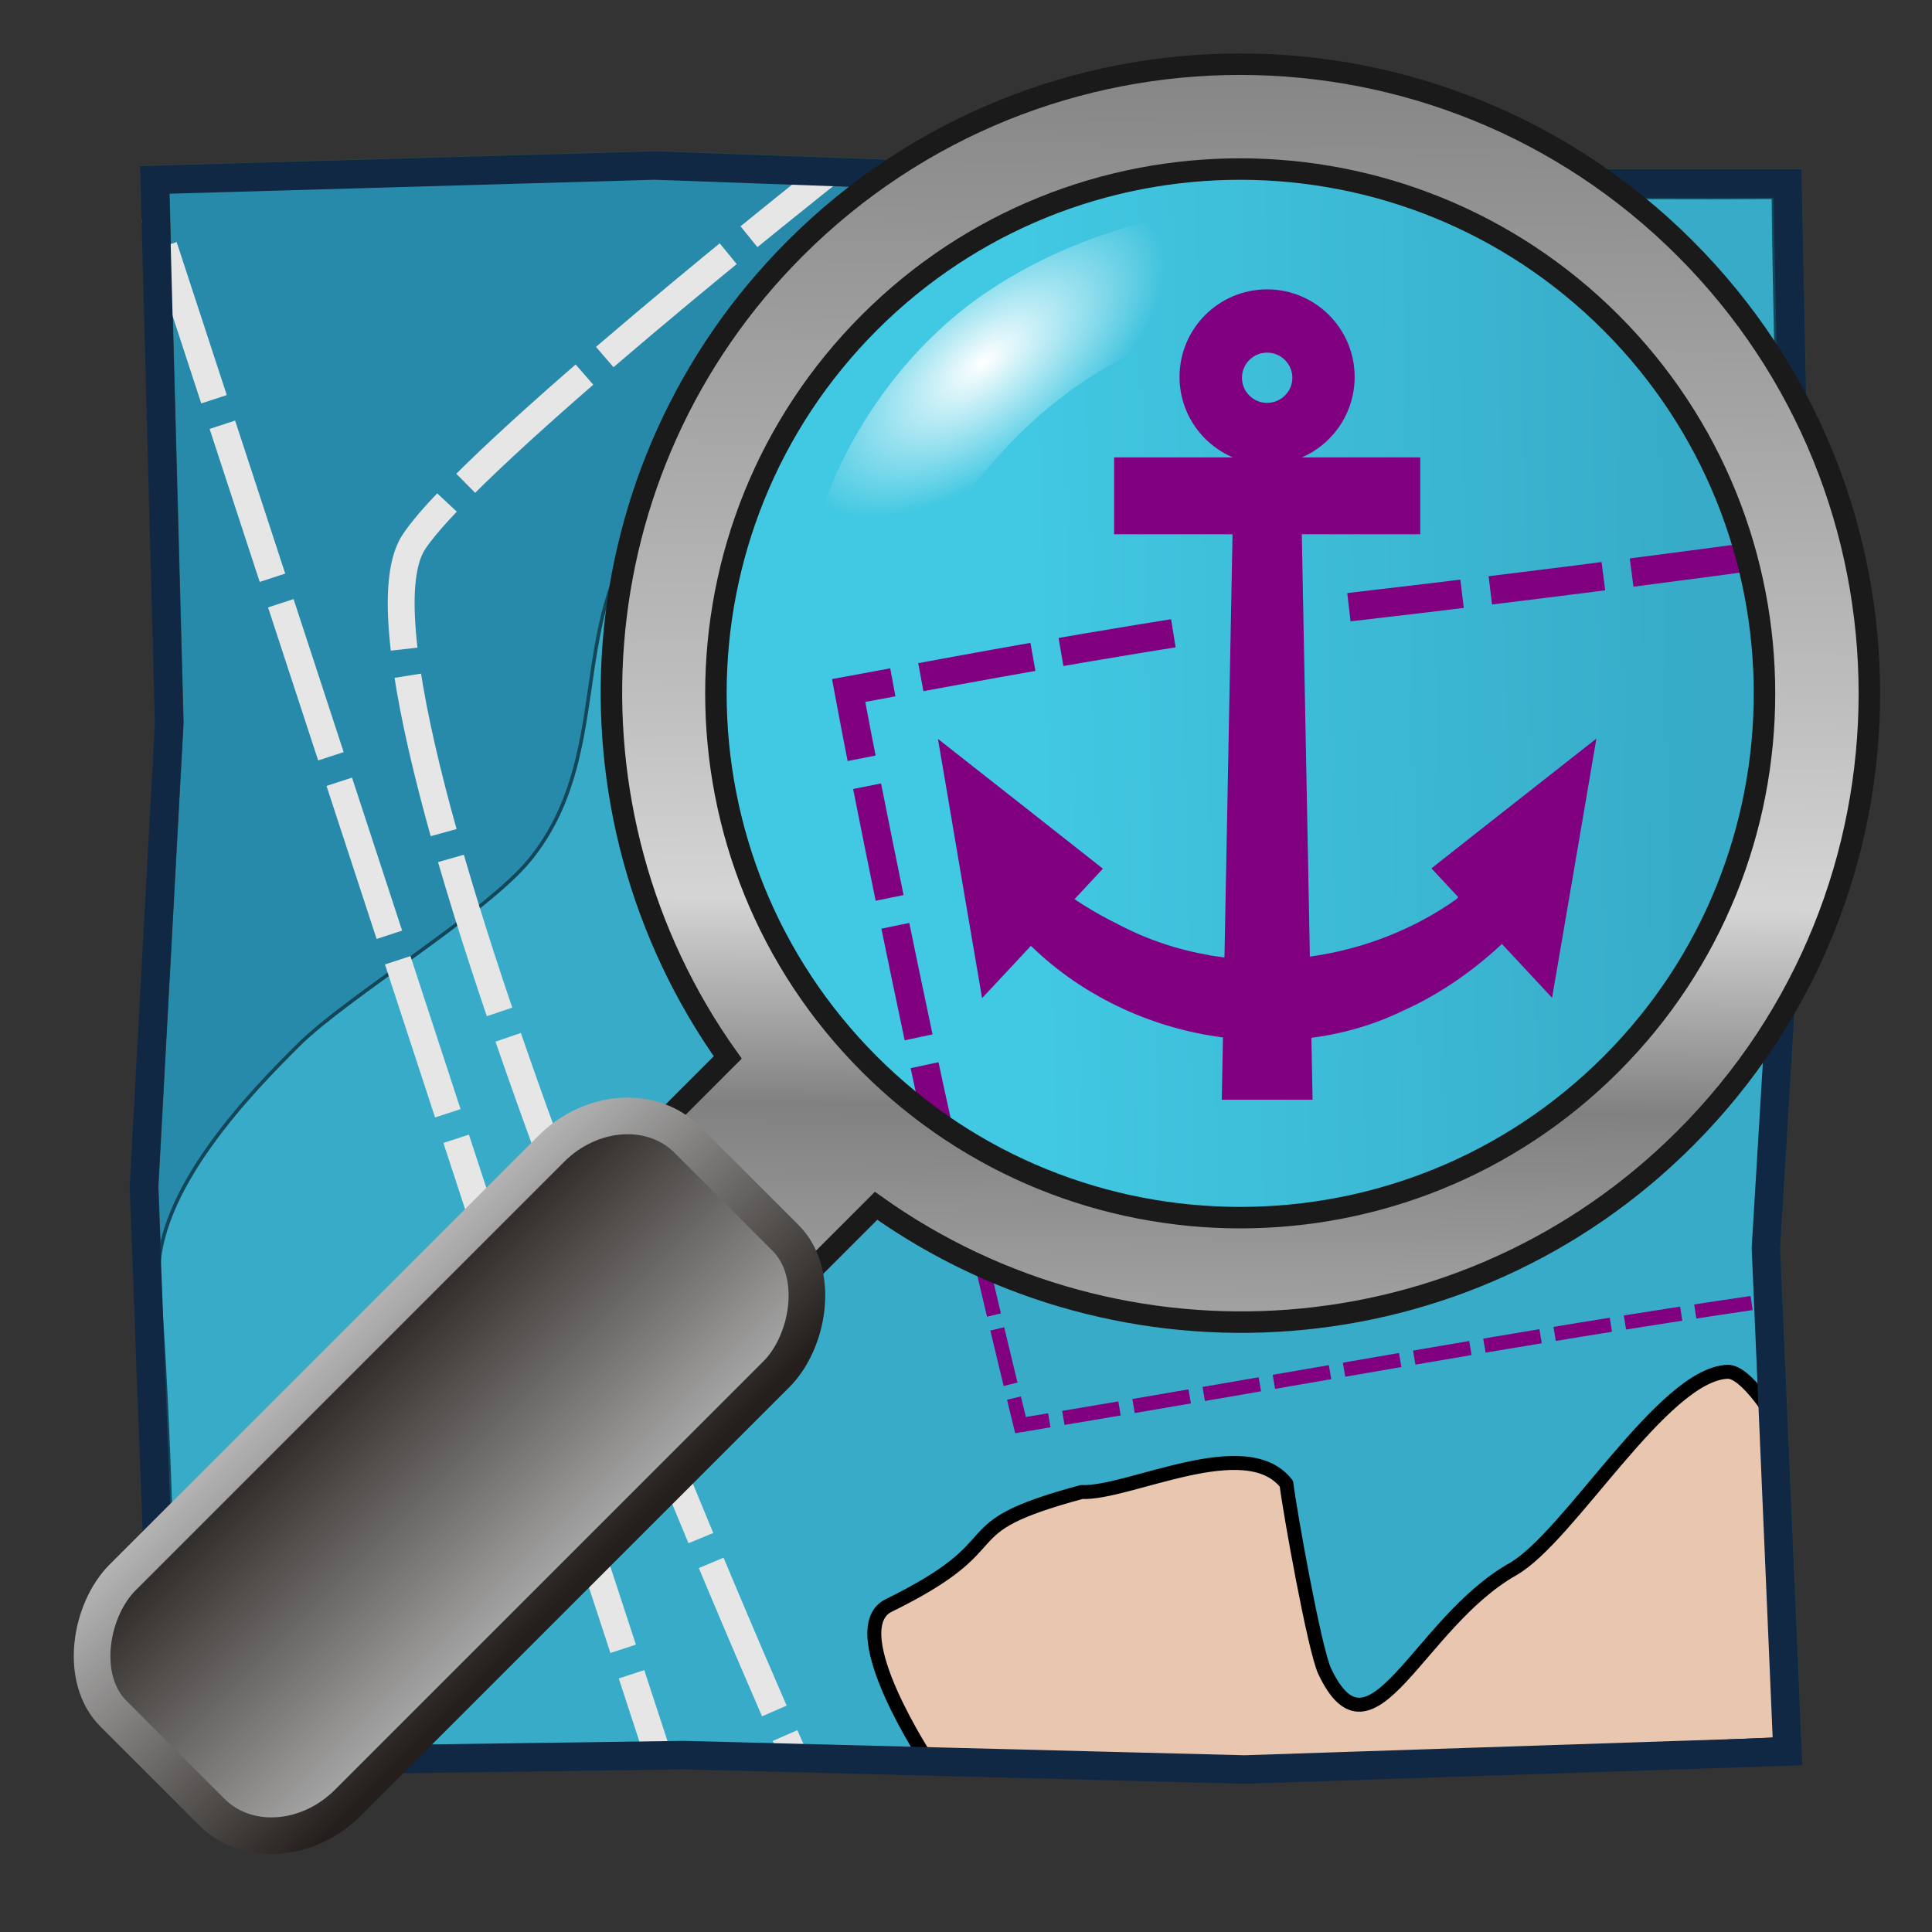 <?xml version="1.0" encoding="UTF-8" standalone="no"?>
<!-- Created with Inkscape (http://www.inkscape.org/) -->

<svg
   xmlns:dc="http://purl.org/dc/elements/1.1/"
   xmlns:cc="http://creativecommons.org/ns#"
   xmlns:rdf="http://www.w3.org/1999/02/22-rdf-syntax-ns#"
   xmlns:svg="http://www.w3.org/2000/svg"
   xmlns="http://www.w3.org/2000/svg"
   xmlns:xlink="http://www.w3.org/1999/xlink"
   xmlns:sodipodi="http://sodipodi.sourceforge.net/DTD/sodipodi-0.dtd"
   xmlns:inkscape="http://www.inkscape.org/namespaces/inkscape"
   width="360"
   height="360"
   id="svg2"
   sodipodi:version="0.32"
   inkscape:version="0.92.3 (2405546, 2018-03-11)"
   version="1.0"
   sodipodi:docname="favicon.svg"
   inkscape:output_extension="org.inkscape.output.svg.inkscape"
   style="display:inline"
   inkscape:export-filename="/home/uuu/Osm/OSM/Oseam_2.png"
   inkscape:export-xdpi="90"
   inkscape:export-ydpi="90">
  <rect width="100%" height="100%" fill="#333333" stroke="none"/>
  <defs
     id="defs4">
    <linearGradient
       inkscape:collect="always"
       xlink:href="#linearGradient2657"
       id="linearGradient3634"
       gradientUnits="userSpaceOnUse"
       gradientTransform="matrix(0.577,0,0,1.392,44.857,-213.354)"
       x1="414.132"
       y1="240.144"
       x2="302.991"
       y2="240.802" />
    <linearGradient
       inkscape:collect="always"
       xlink:href="#linearGradient2663"
       id="linearGradient3632"
       gradientUnits="userSpaceOnUse"
       gradientTransform="matrix(0.585,0,0,1.412,44.857,-224.701)"
       x1="299.373"
       y1="252.27"
       x2="411.727"
       y2="252.27" />
    <radialGradient
       inkscape:collect="always"
       xlink:href="#linearGradient3810"
       id="radialGradient3649"
       gradientUnits="userSpaceOnUse"
       gradientTransform="matrix(0.33,0.419,-0.889,0.701,240.508,-75.85)"
       cx="152.811"
       cy="105.521"
       fx="152.811"
       fy="105.521"
       r="32.438" />
    <linearGradient
       inkscape:collect="always"
       xlink:href="#linearGradient1754"
       id="linearGradient3647"
       gradientUnits="userSpaceOnUse"
       gradientTransform="matrix(0.707,0.707,-0.707,0.707,165.347,-157.47)"
       x1="150.495"
       y1="42.808"
       x2="345.533"
       y2="242.18" />
    <linearGradient
       id="linearGradient3342">
      <stop
         style="stop-color:#37abc8;stop-opacity:1"
         offset="0"
         id="stop3344" />
      <stop
         style="stop-color:#41c8e2;stop-opacity:1"
         offset="1"
         id="stop3346" />
    </linearGradient>
    <linearGradient
       inkscape:collect="always"
       id="linearGradient3810">
      <stop
         style="stop-color:#ffffff;stop-opacity:1;"
         offset="0"
         id="stop3812" />
      <stop
         style="stop-color:#ffffff;stop-opacity:0;"
         offset="1"
         id="stop3814" />
    </linearGradient>
    <linearGradient
       inkscape:collect="always"
       xlink:href="#linearGradient2419"
       id="linearGradient2683"
       gradientUnits="userSpaceOnUse"
       gradientTransform="matrix(1.196,0,0,0.836,261.301,86.288)"
       x1="156.338"
       y1="184.921"
       x2="264.569"
       y2="184.921" />
    <radialGradient
       inkscape:collect="always"
       xlink:href="#linearGradient2411"
       id="radialGradient2681"
       gradientUnits="userSpaceOnUse"
       cx="212.598"
       cy="70.866"
       fx="212.598"
       fy="70.866"
       r="35.433" />
    <linearGradient
       id="linearGradient2657">
      <stop
         style="stop-color:#241f1c;stop-opacity:1"
         offset="0"
         id="stop2659" />
      <stop
         style="stop-color:#b3b3b3;stop-opacity:1"
         offset="1"
         id="stop2661" />
    </linearGradient>
    <linearGradient
       inkscape:collect="always"
       xlink:href="#linearGradient2657"
       id="linearGradient2679"
       gradientUnits="userSpaceOnUse"
       gradientTransform="matrix(0.62,0,0,1.451,273.708,-347.899)"
       x1="414.132"
       y1="240.144"
       x2="302.991"
       y2="240.802" />
    <linearGradient
       id="linearGradient2663">
      <stop
         style="stop-color:#241f1c;stop-opacity:1"
         offset="0"
         id="stop2665" />
      <stop
         style="stop-color:#b3b3b3;stop-opacity:1"
         offset="1"
         id="stop2667" />
    </linearGradient>
    <linearGradient
       inkscape:collect="always"
       xlink:href="#linearGradient2663"
       id="linearGradient2677"
       gradientUnits="userSpaceOnUse"
       gradientTransform="matrix(0.628,0,0,1.472,273.708,-359.726)"
       x1="299.373"
       y1="252.27"
       x2="411.727"
       y2="252.27" />
    <linearGradient
       inkscape:collect="always"
       xlink:href="#linearGradient1754"
       id="linearGradient2675"
       gradientUnits="userSpaceOnUse"
       gradientTransform="matrix(0.707,0.707,-0.707,0.707,422.904,-69.6)"
       x1="150.495"
       y1="42.808"
       x2="345.533"
       y2="242.18" />
    <linearGradient
       id="linearGradient2419">
      <stop
         style="stop-color:#000000;stop-opacity:0.505;"
         offset="0"
         id="stop2420" />
      <stop
         style="stop-color:#000000;stop-opacity:0;"
         offset="1"
         id="stop2421" />
    </linearGradient>
    <linearGradient
       id="linearGradient2411">
      <stop
         style="stop-color:#ffffff;stop-opacity:1;"
         offset="0"
         id="stop2412" />
      <stop
         style="stop-color:#ffffff;stop-opacity:0;"
         offset="1"
         id="stop2413" />
    </linearGradient>
    <linearGradient
       id="linearGradient1767">
      <stop
         style="stop-color:#3f3318;stop-opacity:1;"
         offset="0"
         id="stop1768" />
      <stop
         style="stop-color:#815f0e;stop-opacity:1;"
         offset="1"
         id="stop1769" />
    </linearGradient>
    <linearGradient
       id="linearGradient1754">
      <stop
         style="stop-color:#747474;stop-opacity:1;"
         offset="0"
         id="stop1755" />
      <stop
         style="stop-color:#bebebe;stop-opacity:1;"
         offset="0.5"
         id="stop1757" />
      <stop
         style="stop-color:#d5d5d5;stop-opacity:1;"
         offset="0.625"
         id="stop1759" />
      <stop
         style="stop-color:#818181;stop-opacity:1;"
         offset="0.75"
         id="stop1758" />
      <stop
         style="stop-color:#c3c3c3;stop-opacity:1;"
         offset="1"
         id="stop1756" />
    </linearGradient>
    <linearGradient
       id="linearGradient3318">
      <stop
         id="stop3320"
         offset="0"
         style="stop-color:#c4c8b7;stop-opacity:1" />
      <stop
         style="stop-color:#8f9a96;stop-opacity:1"
         offset="0.474"
         id="stop3322" />
      <stop
         id="stop3326"
         offset="1"
         style="stop-color:#5e756d;stop-opacity:1" />
    </linearGradient>
    <linearGradient
       inkscape:collect="always"
       id="linearGradient3302">
      <stop
         style="stop-color:#1c3731;stop-opacity:1"
         offset="0"
         id="stop3304" />
      <stop
         id="stop3314"
         offset="0.076"
         style="stop-color:#949e98;stop-opacity:1;" />
      <stop
         id="stop3310"
         offset="0.58"
         style="stop-color:#cccccc;stop-opacity:1" />
      <stop
         style="stop-color:#839089;stop-opacity:0;"
         offset="1"
         id="stop3306" />
    </linearGradient>
    <linearGradient
       id="linearGradient3216">
      <stop
         id="stop3218"
         offset="0"
         style="stop-color:#565d62;stop-opacity:1;" />
      <stop
         style="stop-color:#00222b;stop-opacity:1"
         offset="0.704"
         id="stop3224" />
      <stop
         id="stop3222"
         offset="1"
         style="stop-color:#b7c8be;stop-opacity:1" />
    </linearGradient>
    <linearGradient
       id="linearGradient3159">
      <stop
         style="stop-color:#41626e;stop-opacity:1"
         offset="0"
         id="stop3161" />
      <stop
         id="stop3190"
         offset="0.578"
         style="stop-color:#0b2822;stop-opacity:1" />
      <stop
         style="stop-color:#b7c8be;stop-opacity:1"
         offset="1"
         id="stop3163" />
    </linearGradient>
    <inkscape:perspective
       sodipodi:type="inkscape:persp3d"
       inkscape:vp_x="0 : 526.18109 : 1"
       inkscape:vp_y="0 : 1000 : 0"
       inkscape:vp_z="744.09448 : 526.18109 : 1"
       inkscape:persp3d-origin="372.04724 : 350.78739 : 1"
       id="perspective10" />
    <linearGradient
       inkscape:collect="always"
       xlink:href="#linearGradient3302"
       id="linearGradient3308"
       x1="50.508"
       y1="290.299"
       x2="130.399"
       y2="211.202"
       gradientUnits="userSpaceOnUse" />
    <linearGradient
       inkscape:collect="always"
       xlink:href="#linearGradient3342"
       id="linearGradient3348"
       x1="333.467"
       y1="111.855"
       x2="226.242"
       y2="114.196"
       gradientUnits="userSpaceOnUse" />
  </defs>
  <sodipodi:namedview
     id="base"
     pagecolor="#ffffff"
     bordercolor="#666666"
     borderopacity="1.0"
     inkscape:pageopacity="0.0"
     inkscape:pageshadow="2"
     inkscape:zoom="1.4611111"
     inkscape:cx="141.3308"
     inkscape:cy="180"
     inkscape:document-units="px"
     inkscape:current-layer="layer3"
     showgrid="false"
     inkscape:window-width="1164"
     inkscape:window-height="717"
     inkscape:window-x="180"
     inkscape:window-y="0"
     inkscape:window-maximized="0" />
  <g
     inkscape:groupmode="layer"
     id="layer3"
     inkscape:label="Karte"
     style="display:inline">
    <path
       style="fill:#288aaa;fill-opacity:1;fill-rule:evenodd;stroke:#28433c;stroke-width:5.307;stroke-linecap:butt;stroke-linejoin:miter;stroke-miterlimit:4;stroke-dasharray:none;stroke-opacity:1"
       d="M 28.889,33.395 L 31.57,134.586 L 26.879,221.034 L 30.9,328.256 L 127.4,326.916 L 231.942,329.597 L 333.133,326.246 L 329.112,232.426 L 335.143,132.576 L 333.133,34.065 L 214.518,34.065 L 122.039,30.714 L 28.889,33.395 z"
       id="path2477"
       sodipodi:nodetypes="ccccccccccccc" />
    <path
       style="fill:none;fill-rule:evenodd;stroke:#b7c8c4;stroke-width:2.654;stroke-linecap:butt;stroke-linejoin:round;stroke-miterlimit:4;stroke-dasharray:10.614, 2.654;stroke-dashoffset:0;stroke-opacity:1;display:inline"
       d="M 32.994,274.947 L 109.668,193.172 C 109.668,193.172 158.007,138.303 177.57,130.083"
       id="path2481"
       sodipodi:nodetypes="ccs" />
    <path
       style="fill:#37abc8;fill-opacity:1;fill-rule:evenodd;stroke:#14465a;stroke-width:0.663;stroke-linecap:butt;stroke-linejoin:miter;stroke-miterlimit:4;stroke-dasharray:none;stroke-opacity:1"
       d="M 29.559,238.458 C 28.659,221.848 47.404,202.869 55.726,194.613 C 64.759,185.654 90.681,170.084 98.711,160.215 C 114.339,141.006 105.649,116.239 120.104,97.639 C 141.889,69.61 178.579,51.843 208.487,34.735 C 243.854,36.399 301.441,36.999 330.452,36.746 C 330.824,80.266 334.495,161.576 331.122,203.523 C 327.766,252.104 337.954,297.448 328.785,326.994 C 243.294,328.023 209.13,328.189 104.59,327.03 C 83.35,327.544 56.351,325.326 32.91,325.241 C 32.48,304.374 31.696,265.686 29.559,238.458 z"
       id="path2485"
       sodipodi:nodetypes="csssccccccc" />
    <path
       style="fill:#e9c6af;fill-rule:evenodd;stroke:#000000;stroke-width:2.6;stroke-linecap:butt;stroke-linejoin:round;stroke-miterlimit:4;stroke-dasharray:none;stroke-opacity:1"
       d="M 173.045,328.363 C 173.045,328.363 156.951,304.124 165.336,299.287 C 190.535,286.97 175.434,285.056 201.537,278.015 C 210.319,278.405 232.2,266.757 239.712,276.492 C 240.226,280.972 244.913,307.351 246.843,311.426 C 255.572,329.857 264.154,302.463 281.892,292.399 C 292.399,286.437 309.793,256.182 321.861,255.612 C 325.44,255.442 330.874,264.624 330.874,264.624 L 332.962,324.944 L 230.821,329.451 L 173.045,328.363 z"
       id="path3245"
       sodipodi:nodetypes="ccccccccccc" />
    <path
       style="fill:none;fill-rule:evenodd;stroke:#e6e6e6;stroke-width:5;stroke-linecap:butt;stroke-linejoin:miter;stroke-miterlimit:4;stroke-dasharray:30, 5;stroke-dashoffset:11;stroke-opacity:1"
       d="M 154.364,32.198 C 154.364,32.198 88.342,84.365 77.182,100.882 C 59.146,127.574 147.606,326.384 147.606,326.384"
       id="path3277"
       sodipodi:nodetypes="csc" />
    <path
       style="fill:none;fill-rule:evenodd;stroke:#e6e6e6;stroke-width:5;stroke-linecap:butt;stroke-linejoin:miter;stroke-miterlimit:4;stroke-dasharray:30, 5;stroke-dashoffset:15.5;stroke-opacity:1"
       d="M 122.185,325.762 L 28.724,40.33"
       id="path3289"
       sodipodi:nodetypes="cc" />
    <path
       id="path3259"
       style="fill:none;fill-rule:evenodd;stroke:#800080;stroke-width:2.654;stroke-linecap:butt;stroke-linejoin:miter;stroke-miterlimit:4;stroke-dasharray:10.614,2.654;stroke-dashoffset:11.676;stroke-opacity:1;display:inline"
       d="M 327.962,242.566 C 282.994,249.157 241.166,257.057 190.163,265.552 C 177.132,212.387 175.783,201.343 170.291,181.903"
       sodipodi:nodetypes="ccc" />
    <path
       sodipodi:nodetypes="ccccccccccccc"
       id="path4123"
       d="M 28.833,33.52 L 31.514,134.711 L 26.823,221.159 L 30.844,328.381 L 127.344,327.041 L 231.886,329.722 L 333.077,326.371 L 329.056,232.551 L 335.087,132.7 L 333.077,34.19 L 214.462,34.19 L 121.983,30.839 L 28.833,33.52 z"
       style="fill:none;fill-opacity:1;fill-rule:evenodd;stroke:#102844;stroke-width:5.307;stroke-linecap:butt;stroke-linejoin:miter;stroke-miterlimit:4;stroke-dasharray:none;stroke-opacity:1;display:inline" />
    <path
       sodipodi:type="arc"
       style="opacity:1;fill:url(#linearGradient3348);fill-opacity:1;fill-rule:evenodd;stroke:none;stroke-width:5.307;stroke-linecap:butt;stroke-linejoin:miter;stroke-miterlimit:4;stroke-dasharray:21.229, 5.307;stroke-dashoffset:12.207;stroke-opacity:1"
       id="path2570"
       sodipodi:cx="259.8609"
       sodipodi:cy="129.17943"
       sodipodi:rx="87.621696"
       sodipodi:ry="87.621696"
       d="M 347.483,129.179 A 87.622,87.622 0 1 1 172.239,129.179 A 87.622,87.622 0 1 1 347.483,129.179 z"
       transform="matrix(1.158,0,0,1.158,-69.543,-17.897)" />
  </g>
  <g
     inkscape:groupmode="layer"
     id="layer4"
     inkscape:label="Seez"
     style="display:inline"
     sodipodi:insensitive="true">
    <path
       style="fill:#ffffff;fill-opacity:0;fill-rule:evenodd;stroke:#800080;stroke-width:5.307;stroke-linecap:butt;stroke-linejoin:miter;stroke-miterlimit:4;stroke-dasharray:21.229, 5.307;stroke-dashoffset:0;stroke-opacity:1"
       d="M 251.352,113.143 C 291.645,108.494 324.855,103.938 324.855,103.938"
       id="path3249"
       sodipodi:nodetypes="cc" />
    <path
       style="fill:none;fill-rule:evenodd;stroke:#800080;stroke-width:5.307;stroke-linecap:butt;stroke-linejoin:miter;stroke-miterlimit:4;stroke-dasharray:21.228, 5.307;stroke-dashoffset:33.434;stroke-opacity:1"
       d="M 175.334,212.481 C 170.502,190.965 161.408,146.494 158.132,128.667 C 174.649,125.646 193.778,121.918 223.152,117.278"
       id="path3351"
       sodipodi:nodetypes="ccc" />
    <path
       style="fill:#800080;fill-opacity:1;fill-rule:evenodd;stroke:#800080;stroke-width:3.361;stroke-linecap:butt;stroke-linejoin:miter;stroke-miterlimit:4;stroke-dasharray:none;stroke-opacity:1;display:inline"
       d="M 236.103,55.601 C 228.024,55.601 221.469,62.156 221.469,70.235 C 221.469,76.756 225.762,82.269 231.657,84.159 L 231.596,86.907 L 209.274,86.907 L 209.274,97.867 L 231.38,97.867 L 229.805,180.239 C 229.754,180.234 229.701,180.243 229.651,180.239 C 228.943,180.171 228.225,180.115 227.52,180.023 C 227.468,180.016 227.418,179.998 227.366,179.992 C 226.642,179.895 225.925,179.806 225.205,179.683 C 225.173,179.678 225.144,179.657 225.112,179.652 C 219.094,178.619 213.238,176.69 207.761,173.817 C 205.493,172.707 203.297,171.491 201.185,170.174 C 200.294,169.618 199.428,169.039 198.561,168.445 C 198.292,168.213 198.027,167.976 197.758,167.735 C 199.52,165.844 201.279,163.949 203.037,162.054 C 194.431,155.25 185.784,148.497 177.165,141.708 C 177.453,143.396 177.741,145.084 178.029,146.771 C 180.05,158.637 182.037,170.508 184.081,182.369 C 186.666,179.602 189.245,176.83 191.83,174.064 C 192.234,174.375 192.697,174.681 193.219,174.99 C 202.987,184.534 216.084,190.419 229.589,191.817 L 229.373,203.24 L 242.865,203.24 L 242.649,191.878 C 248.879,191.255 254.99,189.596 260.71,186.815 C 267.852,183.632 274.307,178.967 279.944,173.508 C 282.676,176.437 285.392,179.381 288.126,182.307 C 290.461,168.757 292.752,155.199 295.072,141.646 C 293.724,142.706 292.376,143.766 291.028,144.826 C 283.755,150.552 276.459,156.249 269.2,161.992 C 270.834,163.754 272.473,165.512 274.109,167.272 C 273.579,167.665 273.059,168.189 272.504,168.815 C 263.622,175.151 253.157,178.98 242.432,180.146 L 240.858,97.867 L 262.964,97.867 L 262.964,86.907 L 240.642,86.907 L 240.58,84.159 L 240.673,84.159 C 246.526,82.244 250.738,76.726 250.738,70.235 C 250.738,62.156 244.183,55.601 236.103,55.601 z M 236.103,64.029 C 239.616,64.029 242.494,66.877 242.494,70.389 C 242.494,73.902 239.616,76.749 236.103,76.749 C 232.59,76.749 229.743,73.902 229.743,70.389 C 229.743,66.877 232.59,64.029 236.103,64.029 z"
       id="path2407" />
  </g>
  <g
     inkscape:groupmode="layer"
     id="layer5"
     inkscape:label="Lupe"
     sodipodi:insensitive="true">
    <g
       style="display:inline"
       id="g3651"
       transform="translate(-1.874,3.337)">
      <g
         transform="matrix(1.103,0,0,1.103,-32.321,-4.44)"
         id="g3639">
        <path
           style="fill:url(#linearGradient3647);fill-opacity:1;stroke:#1a1a1a;stroke-width:3.628;stroke-linecap:butt;stroke-linejoin:miter;stroke-miterlimit:4;stroke-dasharray:none;stroke-opacity:1"
           d="M 315.674,42.973 C 274.183,1.482 206.838,1.46 165.347,42.951 C 128.134,80.164 124.406,138.138 153.945,179.644 L 127.76,205.829 L 152.818,230.887 L 179.003,204.702 C 220.508,234.24 278.483,230.513 315.696,193.3 C 357.187,151.809 357.165,84.464 315.674,42.973 z M 303.145,55.502 C 337.721,90.078 337.743,146.195 303.167,180.771 C 268.591,215.347 212.452,215.347 177.876,180.771 C 143.3,146.195 143.3,90.056 177.876,55.48 C 212.452,20.904 268.569,20.926 303.145,55.502 z"
           id="path2676" />
        <path
           style="fill:url(#radialGradient3649);fill-opacity:1;fill-rule:nonzero;stroke:none;stroke-width:0;stroke-linecap:round;stroke-linejoin:round;stroke-miterlimit:0;stroke-dashoffset:2.4;stroke-opacity:1"
           d="M 265.878,42.886 C 261.325,55.09 238.883,48.504 213.442,65.856 C 188.002,83.207 181.645,112.623 169.806,112.657 C 161.417,102.21 172.007,67.874 197.448,50.523 C 222.888,33.171 257.489,32.44 265.878,42.886 z"
           id="path2678"
           sodipodi:nodetypes="cscsc" />
      </g>
      <rect
         transform="matrix(0.707,0.707,-0.707,0.707,0,0)"
         ry="19.19"
         rx="16.758"
         y="55.926"
         x="222.993"
         height="151.268"
         width="59.379"
         id="rect2680"
         style="fill:url(#linearGradient3632);fill-opacity:1;stroke:url(#linearGradient3634);stroke-width:6.826;stroke-linecap:butt;stroke-linejoin:round;stroke-miterlimit:4;stroke-opacity:1" />
    </g>
  </g>
</svg>
